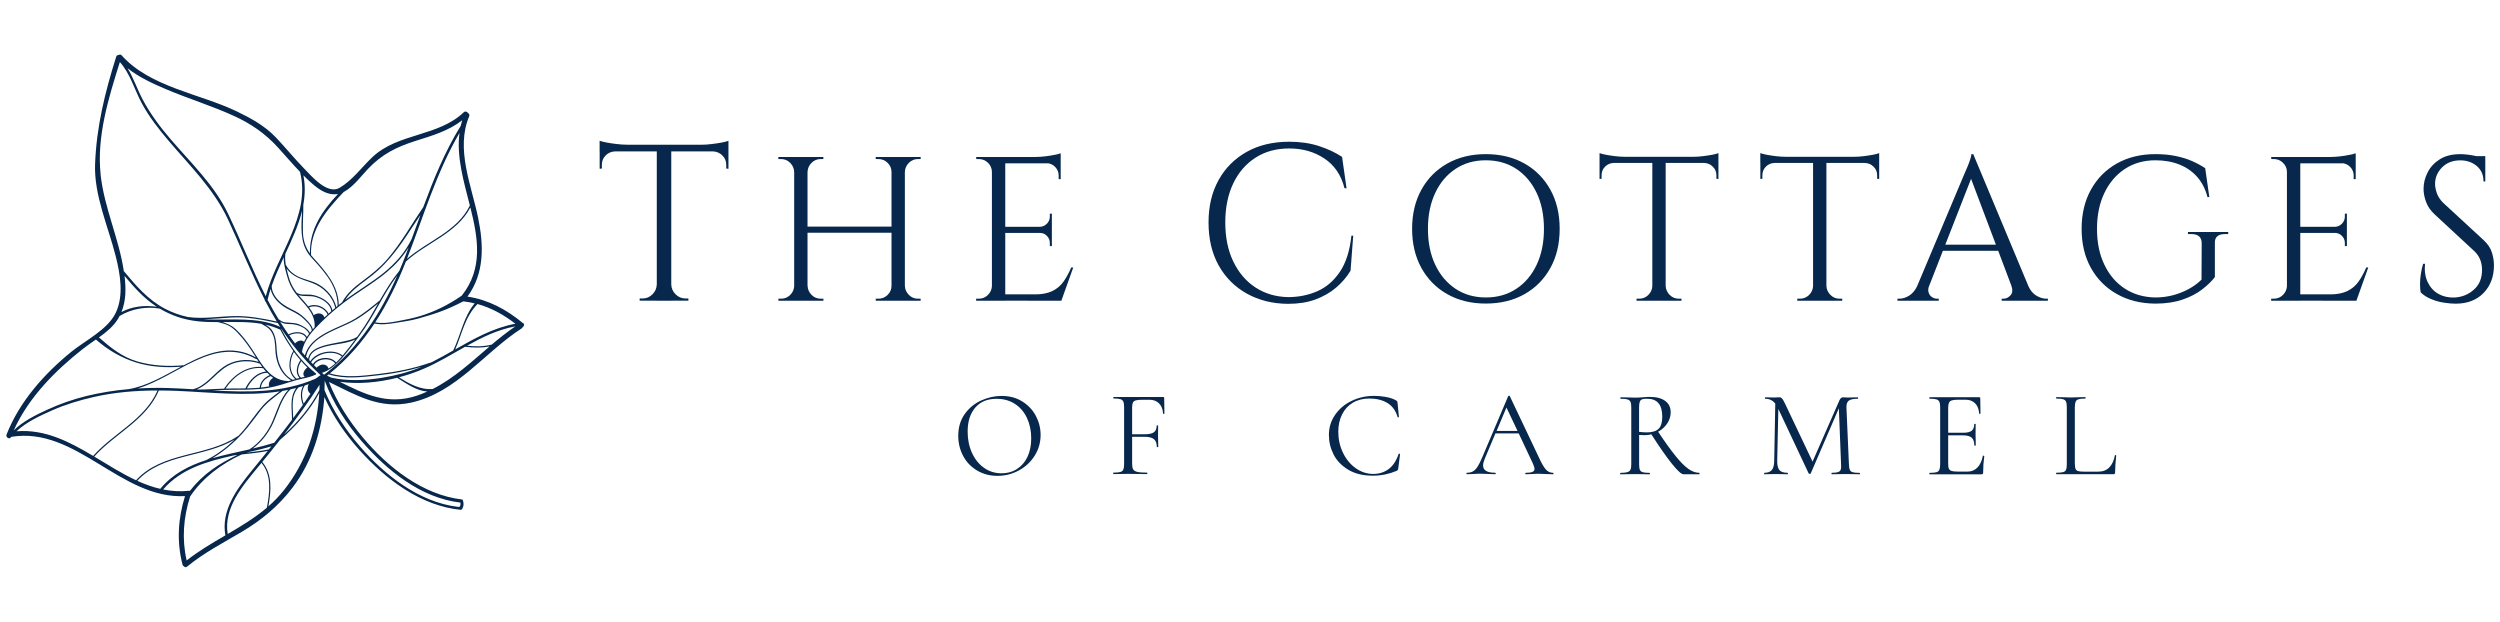 <?xml version="1.0" encoding="UTF-8"?> <svg xmlns="http://www.w3.org/2000/svg" id="Layer_1" version="1.1" viewBox="0 0 442 110"><defs><style> .st0 { fill: #07284c; } </style></defs><g><path class="st0" d="M172.72,83.17c-1.05-.63-1.87-1.49-2.44-2.57s-.86-2.26-.86-3.54c0-1.5.38-2.78,1.13-3.84.76-1.07,1.73-1.87,2.91-2.41,1.18-.54,2.39-.81,3.63-.81,1.38,0,2.59.32,3.64.97,1.04.65,1.85,1.5,2.41,2.56.56,1.06.84,2.19.84,3.38,0,1.32-.35,2.53-1.04,3.64s-1.63,1.98-2.8,2.62c-1.17.64-2.44.96-3.8.96-1.35,0-2.55-.32-3.6-.95ZM179.76,82.94c.79-.48,1.42-1.18,1.87-2.11s.69-2.03.69-3.31c0-1.37-.26-2.57-.76-3.64-.51-1.06-1.22-1.89-2.14-2.48-.93-.6-2-.89-3.24-.89-1.6,0-2.85.51-3.75,1.55s-1.35,2.45-1.35,4.25c0,1.37.25,2.61.76,3.74.51,1.13,1.22,2.01,2.13,2.66.92.65,1.95.97,3.12.97.98,0,1.88-.24,2.67-.72Z"></path><path class="st0" d="M205.87,73.11s-.03.07-.11.07c-.07,0-.12,0-.13-.05-.04-.77-.27-1.37-.7-1.8-.42-.43-.98-.65-1.68-.65h-1.33c-.5,0-.87.04-1.11.11-.25.07-.42.2-.51.39s-.14.46-.14.83v4.77h2.2c.77,0,1.32-.12,1.65-.36s.49-.63.49-1.17c0-.03.04-.04.13-.04s.13.01.13.04l-.02,1.76c0,.42,0,.74.02.96l.02,1.04s-.04.04-.13.04-.13-.01-.13-.04c0-.64-.17-1.09-.51-1.37-.34-.28-.91-.42-1.71-.42h-2.14v4.75c0,.46.06.8.18,1.01.12.21.37.36.73.45s.94.13,1.72.13c.04,0,.07.04.07.13,0,.09-.02.13-.07.13-.6,0-1.06,0-1.39-.02l-1.96-.02-1.48.02c-.26.01-.63.02-1.11.02-.03,0-.04-.04-.04-.13,0-.08.01-.13.04-.13.55,0,.96-.04,1.22-.11.26-.07.44-.22.53-.43s.14-.54.14-.97v-10.09c0-.44-.05-.76-.14-.96-.09-.2-.27-.35-.52-.43s-.66-.12-1.21-.12c-.03,0-.04-.05-.04-.13s.01-.13.04-.13h8.76c.13,0,.2.06.2.19l.04,2.68Z"></path><path class="st0" d="M245.06,70.19c.71.13,1.28.32,1.7.57.13.06.21.12.25.18.04.07.06.17.08.34l.24,2.44s-.04.07-.11.07c-.07,0-.12,0-.13-.06-.32-1.11-.91-1.94-1.78-2.47-.87-.53-1.94-.8-3.21-.8-1.1,0-2.07.24-2.9.73-.83.49-1.47,1.17-1.91,2.06-.45.89-.68,1.91-.68,3.07,0,1.35.28,2.6.84,3.75.56,1.15,1.31,2.05,2.26,2.72.95.67,1.98,1,3.08,1,1.04,0,1.95-.29,2.72-.86s1.36-1.46,1.76-2.65c0-.05.03-.07.09-.07.04,0,.08,0,.12.02.03.02.05.04.05.07l-.31,2.47c-.03.17-.06.28-.1.34-.04.05-.12.1-.25.16-1.31.55-2.69.83-4.14.83-1.75,0-3.2-.35-4.37-1.06-1.17-.71-2.03-1.6-2.58-2.69-.55-1.08-.83-2.23-.83-3.44,0-1.33.37-2.53,1.11-3.59.74-1.06,1.72-1.88,2.94-2.46,1.22-.58,2.53-.87,3.92-.87.7,0,1.4.06,2.12.19Z"></path><path class="st0" d="M274.68,83.72c0,.09-.03.13-.08.13-.28,0-.71-.01-1.29-.04-.58-.03-1-.05-1.26-.05-.32,0-.73.01-1.22.05-.47.03-.82.04-1.07.04-.06,0-.09-.04-.09-.13,0-.08.03-.13.09-.13.54,0,.93-.05,1.17-.16.25-.1.37-.27.37-.52,0-.2-.09-.52-.28-.94l-2.51-5.34h-4.12l-1.87,4.44c-.2.49-.31.9-.31,1.22,0,.86.71,1.29,2.13,1.29.07,0,.11.04.11.13,0,.09-.04.13-.11.13-.26,0-.64-.01-1.13-.04-.55-.03-1.03-.05-1.44-.05-.38,0-.81.01-1.31.05-.44.03-.8.04-1.09.04-.07,0-.11-.04-.11-.13,0-.08.04-.13.11-.13.41,0,.75-.07,1.03-.23.28-.15.55-.42.81-.81.25-.38.53-.94.84-1.66l4.6-10.85s.08-.07.15-.07.12.02.13.07l5.14,10.83c.49,1.08.92,1.8,1.26,2.17.35.37.76.56,1.24.56.06,0,.09.04.09.13ZM264.6,76.19h3.7l-1.96-4.14-1.74,4.14Z"></path><path class="st0" d="M300.48,83.72c0,.09-.01.13-.04.13h-2.81c-.36,0-1.04-.62-2.04-1.86s-2.2-2.97-3.63-5.2c-.35.1-.74.15-1.18.15-.28,0-.6-.01-.98-.04v5.19c0,.45.04.77.13.98.09.2.26.34.51.42.26.07.66.11,1.21.11.04,0,.06.04.06.13,0,.09-.02.13-.06.13-.45,0-.81,0-1.07-.02l-1.5-.02-1.48.02c-.26.01-.63.02-1.11.02-.03,0-.04-.04-.04-.13,0-.08.01-.13.04-.13.55,0,.96-.04,1.22-.12.26-.07.44-.22.55-.42.1-.2.15-.53.15-.96v-10.09c0-.44-.05-.76-.14-.96-.09-.2-.27-.35-.52-.43-.26-.08-.66-.12-1.21-.12-.04,0-.07-.05-.07-.13s.02-.13.07-.13l1.07.02c.61.03,1.1.04,1.48.04.26,0,.51,0,.74-.02.23-.01.44-.03.61-.04.46-.05.89-.07,1.26-.07,1.17,0,2.08.24,2.72.72s.96,1.15.96,2c0,.7-.2,1.36-.61,1.97-.41.62-.95,1.11-1.61,1.47,1.23,1.85,2.27,3.29,3.11,4.32.84,1.04,1.59,1.79,2.24,2.25.65.46,1.29.69,1.92.69.03,0,.04.04.04.13ZM291.09,76.45c1,0,1.72-.21,2.15-.64.44-.43.65-1.15.65-2.15,0-2.1-.89-3.16-2.66-3.16-.39,0-.69.03-.88.09-.2.07-.34.2-.43.42-.08.21-.13.55-.13,1.03v4.31c.37.06.8.09,1.29.09Z"></path><path class="st0" d="M328.87,83.72c0,.09-.02.13-.07.13-.45,0-.81,0-1.07-.02l-1.5-.02-1.4.02c-.23.01-.56.02-.98.02-.03,0-.04-.04-.04-.13,0-.08.01-.13.04-.13.49,0,.86-.04,1.1-.12.24-.07.4-.22.48-.42.08-.2.11-.53.07-.96l-.39-9.91-4.97,11.52c-.03.06-.08.08-.17.08-.07,0-.14-.03-.2-.08l-5.36-11.4-.2,9.17c-.01.77.12,1.31.39,1.64.27.32.76.48,1.46.48.03,0,.04.04.04.13,0,.09-.01.13-.04.13-.41,0-.72,0-.94-.02l-1.18-.02-1.13.02c-.2.01-.49.02-.87.02-.03,0-.04-.04-.04-.13,0-.08.01-.13.04-.13.61,0,1.05-.17,1.32-.49.27-.33.41-.87.42-1.62l.19-10.11c-.43-.58-1.03-.87-1.79-.87-.03,0-.04-.05-.04-.13s.01-.13.04-.13l.81.02c.14.01.35.02.61.02s.48,0,.67-.02c.18-.01.32-.02.42-.02.19,0,.34.07.47.2s.3.45.54.93l4.86,10.24,4.75-10.83c.16-.36.38-.54.65-.54.07,0,.18,0,.31.02s.32.02.55.02l1.02-.02c.16-.01.4-.02.72-.02.04,0,.06.04.06.13s-.02.13-.06.13c-.73,0-1.25.1-1.56.31-.31.21-.46.61-.45,1.19l.44,10.09c.01.45.07.77.16.98.09.2.26.34.51.42.25.07.65.11,1.2.11.05,0,.07.04.07.12Z"></path><path class="st0" d="M350.65,80.57s.08,0,.12.02c.03.02.05.04.05.07-.13.92-.2,1.87-.2,2.88,0,.11-.02.2-.07.25-.05.05-.14.07-.27.07h-9.13s-.04-.04-.04-.13c0-.08.01-.13.04-.13.55,0,.95-.04,1.21-.11.25-.07.43-.22.52-.43s.14-.54.14-.97v-10.09c0-.44-.05-.76-.14-.96-.09-.2-.27-.35-.52-.43s-.66-.12-1.21-.12c-.03,0-.04-.05-.04-.13s.01-.13.04-.13h8.76c.13,0,.2.06.2.19l.04,2.68s-.03.07-.11.07c-.07,0-.12,0-.13-.05-.04-.77-.27-1.37-.7-1.8-.42-.43-.98-.65-1.68-.65h-1.33c-.51,0-.89.04-1.12.12-.24.08-.41.22-.5.42-.09.19-.14.49-.14.88v4.42h2.66c.7,0,1.19-.12,1.49-.35s.45-.63.45-1.18c0-.03.04-.04.13-.04s.13.01.13.04l-.02,1.76c0,.42,0,.74.02.96l.02,1.05s-.04.04-.13.04-.13-.01-.13-.04c0-.64-.16-1.09-.47-1.37-.31-.27-.83-.41-1.56-.41h-2.59v5.01c0,.41.04.71.13.9.09.18.25.32.48.39.23.07.6.11,1.09.11h1.74c.7,0,1.28-.25,1.75-.74.46-.49.78-1.18.94-2.05,0-.03.03-.04.08-.04Z"></path><path class="st0" d="M366.84,82c0,.42.04.73.13.92.08.19.25.32.48.38.23.06.61.09,1.13.09h2.37c.83,0,1.49-.25,1.98-.76.49-.51.82-1.21.98-2.11,0-.05.04-.06.12-.06.08,0,.12.03.12.07-.13,1.21-.2,2.2-.2,2.99,0,.11-.02.2-.07.25-.04.05-.13.07-.26.07h-10.06s-.04-.04-.04-.13c0-.08.01-.13.04-.13.55,0,.95-.04,1.21-.11.25-.07.42-.22.51-.43.09-.21.13-.54.13-.97v-10.09c0-.44-.04-.76-.13-.96-.09-.2-.26-.35-.51-.43-.25-.08-.66-.12-1.21-.12-.03,0-.04-.05-.04-.13s.01-.13.04-.13l1.07.02c.61.03,1.1.04,1.48.04.41,0,.92-.01,1.52-.04l1.05-.02s.06.04.06.13-.02.13-.06.13c-.54,0-.94.04-1.19.12-.26.08-.43.22-.52.44-.09.21-.14.53-.14.97v9.98h0Z"></path></g><path class="st0" d="M92.46,57.13c-2.89-2.39-6.09-4.14-9.81-4.69,3.03-4.14,2.89-9.07,1.87-14-1.18-5.7-3.99-12.13-1.57-17.87.11-.26-.02-.5-.22-.6-.14-.23-.49-.36-.74-.12-4.5,4.31-11.59,3.65-16.12,7.9-1.92,1.8-3.53,4.1-5.82,5.45-2.15,1.27-4.94-2.02-6.24-3.36-1.74-1.79-3.31-3.72-5.02-5.53-1.96-2.06-4.43-3.42-6.98-4.64-6.5-3.12-15.3-4.27-20.3-9.88-.15-.17-.34-.17-.49-.08-.2,0-.4.09-.48.33-1.98,6.29-3.48,12.35-3.73,18.97-.21,5.52,2.33,11.04,3.65,16.3.8,3.18,1.46,6.93,0,10-1.43,2.98-5.35,4.86-7.84,6.88-4.8,3.89-9.18,8.83-11.46,14.63-.21.54.59.96.81.42,0,0,0,0,0,0,11.52-1.92,19.36,11.06,30.74,10.47-1.24,3.97-1.49,8.06-.44,12.12.04.15.13.25.25.29.13.16.33.24.54.07,2.99-2.45,6.4-4.22,9.72-6.18,3.5-2.07,6.48-4.56,8.94-7.8,3.57-4.7,5.21-10.26,5.63-16.02,1.54,3.47,3.79,6.69,6.22,9.4,4.6,5.13,10.85,9.88,17.93,10.55.14.01.4-.39.45-.86.04-.44-.12-.96-.23-.97-6.98-.78-13.22-5.75-17.58-10.98-2.39-2.86-4.58-6.21-5.99-9.8,4.8,2.31,8.93,4.88,14.55,3.65,8-1.77,12.96-8.89,19.53-13.12.1-.06.15-.14.18-.23.24-.13.37-.48.09-.71M83.94,53.62c-2.01,2.4-2.46,5.55-3.8,8.32,0,0,0,.01,0,.02-1.2.68-2.4,1.36-3.62,1.98-.13.07-.27.13-.41.19-.02-.01-.05-.02-.08,0-2.94,1.03-5.98,1.63-9.07,1.99-2.83.33-5.87.73-8.64-.1,3.15-2.56,5.72-5.54,7.88-8.82,1.22.26,2.51.09,3.72-.11,1.4-.24,2.7-.39,4.07-.78,2.76-.78,4.82-1.42,7.84-2.99.04,0,.09-.02.13-.05.03.01.07.02.11.03.64.08,1.26.19,1.87.34M81.61,52.29c-2.28,1.57-4.74,2.82-7.4,3.61-1.26.38-2.55.62-3.84.87-1.3.25-2.71.48-4.03.22,2.17-3.33,3.92-6.96,5.42-10.75,3.65-3.35,9.02-4.98,11.4-9.57,1.37,5.47,2.29,10.84-1.55,15.63M57.88,65.24s0,0,.01,0c0,0,0,0,0,0,0,0,0,0,0,0,0,0,0,0,0,0M57.11,64.44c-.17,0-.35.05-.52.13-.16.07-.3.16-.44.27-.06.05-.13.11-.18.17-.14-.14-.28-.27-.41-.41-.02-.02-.03-.03-.05-.05,0-.02.02-.03.03-.05.12-.2.28-.36.47-.5.12-.09.26-.16.4-.23.16-.07.34-.13.52-.17.86-.2,1.85,0,2.34.65-.37.34-.76.65-1.18.91-.18-.51-.56-.71-.97-.7M56.87,63.36c-.18.04-.35.09-.52.16-.14.06-.27.13-.39.21-.18.12-.35.26-.48.43-.05.06-.1.13-.15.21-.11-.11-.22-.22-.32-.33.11-.17.24-.33.39-.48.15-.15.32-.29.5-.41.11-.08.23-.15.36-.22.16-.09.33-.17.51-.24,1.21-.47,2.67-.44,3.6.28.03.02.06.03.09.02-.32.37-.66.74-1.02,1.09-.56-.7-1.62-.93-2.55-.72M56.72,62.46c-.18.06-.35.14-.51.23-.12.06-.23.13-.35.2-.18.11-.35.24-.5.38-.2.18-.37.38-.51.59-.06-.07-.13-.13-.19-.2.03-.55.27-.98.62-1.32.15-.15.33-.28.52-.4.09-.06.2-.11.3-.16.17-.08.34-.16.51-.22.63-.24,1.32-.39,1.88-.51,1.37-.29,3.02-.37,4.31-1.03-.69.93-1.4,1.86-2.14,2.74-.03.04-.07.08-.11.12,0-.02,0-.05-.03-.07-1-.77-2.53-.82-3.8-.34M60.78,60.36c-1,.21-2.01.36-3.01.61-.38.09-.79.21-1.18.36-.18.06-.35.14-.52.22-.1.05-.19.1-.28.15-.19.11-.36.23-.52.36-.41.35-.71.8-.8,1.38-.12-.13-.24-.26-.36-.4.18-.85.59-1.56,1.14-2.17.17-.19.36-.37.55-.54.06-.05.12-.11.19-.16.17-.14.35-.27.54-.4,1.03-.73,2.24-1.27,3.32-1.76,1.13-.5,2.26-.98,3.32-1.63,1.3-.79,2.49-1.75,3.66-2.71-1,1.76-1.99,3.52-3.17,5.16-.18.25-.36.5-.54.75,0,0-.02,0-.03,0-.68.44-1.52.61-2.3.77M62.86,56.3c-1.18.72-2.47,1.21-3.72,1.79-.87.4-1.79.86-2.62,1.42-.46.31-.89.65-1.27,1.04-.62.64-1.11,1.38-1.34,2.29-.17-.2-.35-.4-.52-.61.3-2.08,1.94-3.81,3.38-5.24,1.69-1.68,3.52-3.18,5.48-4.54,2.06-1.43,4.22-2.74,6.15-4.36,1.51-1.26,2.82-2.7,3.84-4.35-.17.45-.34.9-.51,1.35-.36.94-.74,1.87-1.13,2.79-1.34,1.64-2.42,3.44-3.47,5.26,0,0-.01,0-.02,0-1.36,1.12-2.73,2.23-4.24,3.15M52.17,60.71c-.36-.46-.71-.94-1.04-1.42.93-.48,2.47-.61,2.99.48,0,0,0,0,0,0-.13.21-.26.43-.37.66-.46-.44-1.17-.16-1.58.28M53.22,61.9s0,.07-.02.1c0,0,0,0,0,0,0-.03.02-.06.02-.09M52.96,61.7h0s0,0,0,0c0,0,0,0,0,0M53.87,66.62c-.2.04-.39.09-.59.13-.03,0-.06.01-.09.02-.83-.82-.5-2.03.06-2.9,0-.01,0-.03,0-.04.35.4.71.79,1.1,1.16-.01,0-.03,0-.04.01-.46.32-.99,1.17-.44,1.62M53.05,63.76c-.59.93-.89,2.18-.11,3.06-.17.04-.35.08-.52.13,0-.01,0-.02-.02-.03-1.37-1.13-1.23-3.25-.44-4.7.37.51.77,1.01,1.19,1.49-.04,0-.08,0-.11.05M52.19,67.03c-.14.04-.29.08-.43.13,0,0,0,0,0,0-1.15-.6-1.87-1.61-2.34-2.8-.42-1.05-.48-2.13-.55-3.24-.06-.9-.21-1.76-.66-2.55-.3-.53-.78-.87-1.29-1.17.85.19,1.69.46,2.51.84.04.02.07.02.11.02.68,1.31,1.45,2.58,2.31,3.78-.89,1.5-1.04,3.77.36,5M47.61,68.3c-.48.09-.97.17-1.47.22.06-.98.87-1.69,1.72-2.03,0,0,0,0,0,0,.14.11.29.21.44.31-.52.3-.93.92-.7,1.51M45.92,68.54c-.09,0-.19.02-.28.03-.66.05-1.32.08-1.98.09.71-1.39,1.93-2.71,3.58-2.75.13.13.26.25.4.37.02.01.03.02.05.03-.92.41-1.7,1.17-1.77,2.22,0,0,0,0,0,0M38.52,66c.97-.9,2-1.61,3.3-1.92,1.33-.32,2.79-.27,4.07.2.02,0,.04,0,.06,0,.13.2.27.4.41.6-2.83-.25-5.22,1.53-6.73,3.81,0,0,0,.01,0,.02-1.48.04-2.95.16-4.43.16,0,0,0,0-.02,0-.13,0-.27-.02-.41-.02,1.45-.57,2.62-1.81,3.75-2.86M34.15,68.82c-1.5-.09-3-.18-4.48-.22-1.78-.05-3.56-.02-5.34.08,6.97-2.05,13.57-9.42,20.96-5.19.05.03.09,0,.12-.02.11.17.22.35.33.52-2.07-.67-4.44-.37-6.23.88-1.78,1.25-3.18,3.41-5.37,3.94M46.54,65.12c.15.2.31.39.48.58-1.66.14-2.91,1.51-3.62,2.94,0,0,0,.02,0,.03-1.01.02-2.03.02-3.04.02-.16,0-.32,0-.48,0,1.5-2.21,3.87-3.94,6.65-3.59M46.75,64.99s-.02-.06-.06-.07c-.81-1.03-1.48-2.24-2.19-3.28-.84-1.23-1.76-2.47-2.85-3.47-.7-.64-1.48-.96-2.33-1.22,2.32-.02,4.64-.1,6.89.3.31.18.61.35.92.54.58.36.95.92,1.19,1.55.37.99.31,2.11.41,3.14.18,1.87,1.08,3.79,2.74,4.76-.17.05-.33.11-.5.16-.02-.02-.04-.03-.07-.03-1.84-.06-3.1-1.08-4.14-2.38M36.6,56.46c-.2,0-.39-.02-.58-.03,1.62-.02,3.25-.2,4.84-.29,2.79-.17,5.54.39,8.25.97.14.22.28.45.43.68-4.06-1.83-8.62-1.16-12.94-1.32M54.55,44.9c.48.66,1.07,1.23,1.61,1.84.63.71,1.23,1.45,1.78,2.23,1.06,1.52,1.76,3.24,1.75,5.1,0,0,0,0,0,.02-.08.06-.16.12-.23.19-.41-1.68-1.66-3.15-3.14-4-.92-.52-1.97-.74-2.95-1.11-1.19-.44-2.2-1.15-2.8-2.3,0-.02-.03-.02-.04-.03-.12-.67-.15-1.28-.08-1.96,1.16-2.51,2.32-5.02,2.95-7.6-.1,2.63-.44,5.41,1.16,7.63M54.55,54.15s-.03.02-.04.03c-.45-.59-.97-1.15-1.46-1.69-.1-.11-.19-.22-.28-.33.93.34,2.02.06,2.97.33,1.18.33,2.69,1.19,2.83,2.54-.16.14-.33.28-.49.42-.6-1.24-2.28-1.89-3.54-1.3M57.91,55.61c-.18.17-.37.34-.55.51-.26-.82-1.23-.9-1.89-.39-.21-.49-.51-.94-.83-1.38,0,0,.02,0,.03,0,1.14-.54,2.75.11,3.24,1.26M56.49,52.53c-.52-.24-1.08-.39-1.66-.44-.82-.06-1.65.14-2.38-.34,0,0,0,0,0,0-.55-.72-.98-1.49-1.28-2.39-.21-.63-.36-1.27-.51-1.91,1.05,1.53,2.82,1.96,4.53,2.58,1.94.7,3.62,2.36,4.08,4.41-.17.14-.34.28-.5.42-.2-1.14-1.27-1.89-2.27-2.34M50.71,48.65c.32,1.23.8,2.31,1.59,3.31,1.4,1.77,3.53,3.38,3.32,5.89,0,0,0,.02,0,.02-.1.11-.21.23-.31.35-.13-.6-.59-1.1-.99-1.54-.62-.67-1.28-1.23-2.09-1.65-1.04-.54-2.03-.98-2.88-1.81-.73-.72-1.32-1.64-1.31-2.69.59-1.69,1.35-3.37,2.13-5.05-.01.34,0,.68.05,1.04.1.72.3,1.43.49,2.13M50.75,54.55c1,.55,2.02.93,2.86,1.74.57.55,1.43,1.28,1.51,2.12,0,0,0,.01,0,.02-.11.13-.23.26-.33.4-.37-.75-1.22-1.2-1.96-1.5-.45-.19-.95-.23-1.43-.26-.34-.02-.68-.04-1.02-.08-.44-.06-.8-.32-1.14-.57-.68-1.11-1.32-2.25-1.93-3.41.14-.64.33-1.28.54-1.92.26,1.51,1.64,2.77,2.9,3.47M49.53,56.88c.19.12.4.22.62.29.44.14.98.11,1.44.14,1.07.07,2.62.63,3.05,1.72-.13.17-.26.35-.38.54-.62-1.11-2.26-.98-3.26-.45-.51-.73-1-1.48-1.47-2.23M60.99,53.08c.96-1.5,2.38-2.56,3.81-3.62,1.51-1.11,2.86-2.33,4.08-3.76,2.25-2.63,3.56-4.92,5.45-7.7-.52,1.42-1.03,2.83-1.55,4.25-1.16,2.4-2.91,4.35-4.98,6.02-2.06,1.65-4.34,3.01-6.48,4.54-.12.08-.23.17-.34.26M83.07,36.33c-2.22,4.59-7.45,6.26-11.12,9.44,2.93-7.51,5.21-15.29,9.29-22.27-.56,4.18.74,8.53,1.83,12.83M60.85,33.9c1.64-.89,3.12-2.9,4.21-4.04,2.46-2.58,4.99-3.86,8.39-4.94,2.93-.93,5.86-1.77,8.27-3.66-.1.33-.19.66-.27,1-2.8,4.52-4.78,9.42-6.62,14.37-2.08,3.03-3.86,6.28-6.26,9.08-1.3,1.52-2.81,2.75-4.41,3.93-1.42,1.05-2.78,2.17-3.65,3.75,0,.01,0,.02,0,.03-.21.16-.41.33-.62.5-.04-3.38-2.34-5.97-4.5-8.35-.14-.16-.27-.31-.4-.47,0,0,0,0,0-.02-.2-4.52,2.87-8.11,5.83-11.19M53.64,36.11c.3-1.67.34-3.37,0-5.11.56.57,1.15,1.12,1.76,1.64,1.24,1.05,2.68,1.95,4.35,1.66-2.76,2.96-5.02,6.2-4.96,10.5-.77-1.08-1.17-2.25-1.23-3.67-.06-1.67.09-3.34.07-5.01M29.52,15.84c3.91,1.65,7.98,2.89,11.85,4.66,3.04,1.39,5.54,3.12,7.78,5.58,1.3,1.43,2.55,2.91,3.89,4.3,1.98,7.79-4.18,14.74-6.05,22-2.43-4.77-4.36-9.77-6.67-14.6-2.4-5.03-6.56-8.97-10.14-13.15-1.89-2.19-3.62-4.52-4.98-7.08-.96-1.82-1.59-3.77-2.65-5.49,2.06,1.64,4.56,2.76,6.96,3.78M17.8,30.91c-.74-6.73,1.39-13.59,3.39-19.94,1.83,2.06,2.55,4.78,3.82,7.18,1.31,2.47,3.06,4.69,4.87,6.82,3.75,4.41,7.91,8.46,10.4,13.77,2.22,4.75,4.16,9.64,6.55,14.32,0,0,0,.01,0,.02-.03.13.05.22.14.25.06.12.12.24.18.36.56,1.07,1.16,2.12,1.79,3.15-2.47-.53-4.95-1-7.49-.96-2.75.05-5.52.56-8.27.16-1.41-.31-2.76-.79-4.08-1.49-2.89-1.53-5.09-4.05-7.14-6.54-.02-.02-.05-.04-.07-.06-.85-5.79-3.46-11.19-4.1-17.04M22.01,48.77c1.64,1.96,3.36,3.9,5.49,5.32.08.05.16.1.24.15-2.17-.31-4.36-.09-6.27.93.83-2.02.81-4.19.55-6.4M20.88,56.35c.1-.16.19-.33.27-.49,2.1-1.26,4.68-1.72,7.09-1.3,2.07,1.23,4.29,1.98,6.71,2.24,1.18.13,2.38.16,3.59.15.62.16,1.24.31,1.83.59.62.31,1.14.77,1.61,1.26,1.22,1.26,2.22,2.73,3.15,4.2.04.07.08.13.13.2-4.48-2.49-8.64-.8-12.77,1.38,0,0-.01,0-.02,0-2.75.24-5.52.1-8.18-.67-2.68-.78-4.71-2.42-6.8-4.25,1.31-.94,2.57-1.95,3.39-3.31M14.75,61.62c.69-.55,1.45-1.06,2.21-1.59,2.08,1.82,4.46,3.24,7.11,4.06,2.56.79,5.27.95,7.93.75-3.04,1.62-6.07,3.43-9.21,3.95-2.54.22-5.06.63-7.54,1.23-2.39.59-4.72,1.41-6.95,2.44-1.98.91-4.3,2.06-5.87,3.63,2.64-5.84,7.33-10.56,12.32-14.48M2.92,76.25c1.71-1.63,4.19-2.76,6.28-3.69,2.35-1.04,4.83-1.79,7.33-2.36,3.71-.85,7.52-1.16,11.32-1.16-2.27,5.2-7.76,7.49-11.38,11.57-4.23-2.53-8.54-4.76-13.54-4.36M16.66,80.73c3.66-4.1,9.18-6.41,11.43-11.69,1.08,0,2.16.02,3.24.07,6,.26,12.2,1,18.13.09-1.07.8-2.16,1.57-3.05,2.59-1.17,1.33-2.13,2.83-3.27,4.18-.33.39-.68.77-1.04,1.14-.03,0-.06,0-.09.02-5.48,3.69-13.3,2.66-17.95,7.78-2.52-1.17-4.95-2.72-7.39-4.18M54.89,69.62s0,0,.01,0c-.4.59-.8,1.17-1.21,1.75-.38-1.07-.43-2.21.18-3.21.23-.08.47-.17.7-.25-.26.59-.25,1.27.31,1.71M54.85,67.88s.02-.04.03-.06c0,0,0-.01,0-.02.02,0,.03,0,.05-.02,0,0-.01,0-.02,0-.02.03-.04.06-.06.09M53.54,71.6c-.56.78-1.12,1.56-1.7,2.33-.04-1.92-.48-3.88.93-5.44.27-.07.54-.15.81-.24-.55,1.05-.46,2.25-.03,3.35M51.61,74.24c-1.02,1.37-2.08,2.72-3.14,4.06-.03,0-.06,0-.1.01-1.18.38-2.42.7-3.68.99,1.55-1.14,2.78-2.74,3.58-4.47.96-2.06,1.43-4.34,3.09-6,.34-.07.68-.14,1.02-.23-1.24,1.65-.74,3.65-.76,5.63M47.98,78.91c-.14.18-.29.36-.44.54-1.32.28-2.66.43-3.99.57h0c1.51-.33,3.01-.68,4.43-1.11M48.28,74.24c-.85,2.07-2.29,3.99-4.18,5.21-2.18.5-4.42.95-6.56,1.57,1.99-1.17,3.8-2.73,5.32-4.39,1.19-1.3,2.2-2.77,3.29-4.16,1.07-1.36,2.43-2.3,3.79-3.35.34-.06.67-.11,1.01-.18-1.36,1.5-1.91,3.46-2.67,5.31M28.35,86.43c-1.4-.32-2.76-.82-4.08-1.42,4.45-4.84,11.83-4.09,17.22-7.29-1.49,1.43-3.2,2.71-5.02,3.62-3.09,1-5.93,2.45-8.1,5.04-.01.01-.01.03-.02.04M28.85,86.53c3.18-3.69,7.82-4.97,12.5-6.02.21-.03.42-.05.63-.08-3.22,1.52-6.06,3.34-8.4,6.35-.05-.01-.11-.02-.17-.01-1.59.17-3.1.06-4.56-.23M33,99.08c-.87-3.79-.57-7.58.61-11.29,2.19-3.3,5.55-5.79,9.12-7.44,1.54-.17,3.08-.31,4.61-.62-.96,1.19-1.92,2.38-2.89,3.56-2.61,3.19-5.4,7.03-4.6,11.36-2.35,1.37-4.7,2.75-6.84,4.43M40.26,94.41c-.76-4.57,2.63-8.53,5.35-11.82.21-.25.41-.5.62-.75,1.85,2.24,1.45,5.24.95,7.92-2.12,1.8-4.51,3.24-6.92,4.65M50.13,86.74c-.82,1.03-1.72,1.94-2.68,2.79.48-2.7.78-5.63-1.08-7.86,1.06-1.29,2.11-2.6,3.14-3.91,2.76-2.33,5.2-5.11,6.94-8.28-.37,6.32-2.27,12.17-6.32,17.27M56.5,68.17c0,.26-.02.52-.03.78-1.56,2.97-3.74,5.62-6.24,7.87,2.19-2.83,4.3-5.72,6.24-8.74.01-.02.02-.03.03-.05,0,.05,0,.1,0,.14M54.98,67.77s.04-.01.06-.02h0s0,.02-.02.03c-.01,0-.03,0-.04,0M55.31,67.64s.02,0,.03-.01c0,0-.02.02-.02.02t0,0s0,0,0-.01M56.52,66.42c-.15.13-.31.24-.47.35-.09.06-.19.13-.28.19-5.76,2.51-12,2.42-18.21,2.06,1.01-.05,2.02-.1,3.02-.1,1.83,0,3.65,0,5.47-.16,1.76-.15,3.4-.63,5.07-1.17.8-.26,1.59-.49,2.41-.66.8-.17,1.58-.35,2.32-.72.02-.01.03-.03.04-.04.02-.04,0-.09-.03-.12,0,0,0,0,0,0,0-.01,0-.02-.02-.03-2.64-2.1-4.58-4.92-6.13-7.89,0-.01.01-.02.02-.03,1.73,2.64,3.72,5.1,5.99,7.32.24.23.48.46.72.68.08.07.16.15.24.23-.05.04-.1.07-.15.11M54.48,65.11s0,0,.01.01c0,0,0,0-.01,0h0M54.68,65.3s.04.03.06.05c-.02-.01-.04-.03-.06-.04,0,0,0,0,0,0M55.08,65.64s.05.04.07.06h0s-.04-.04-.06-.06M57.26,66.22c-.1-.09-.19-.18-.29-.26-.01-.01-.03-.02-.04-.04,0,0,.02,0,.02,0,.17-.06.34-.12.51-.2,1.13-.51,2.08-1.4,2.92-2.31,1.16-1.27,2.15-2.7,3.19-4.07,2.53-3.35,4.14-7.29,6.67-10.63-2.93,6.67-6.82,12.77-12.68,17.34-.07.05-.14.11-.21.17-.03,0-.06,0-.09,0M63.94,78c4.48,5.19,10.45,10.04,17.47,10.86-.01.02.01.17,0,.34,0,.15-.05.31-.17.4-.08.05-.17,0-.37,0-6.8-.84-12.86-5.62-17.21-10.65-2.51-2.9-4.82-6.31-6.29-9.99.02-.55.04-1.1.04-1.65,1.46,3.95,3.87,7.63,6.52,10.69M57.83,66.41c.09-.07.19-.15.28-.22,2.79.89,5.82.49,8.67.18,2.63-.29,5.24-.77,7.78-1.52-2.26.94-4.61,1.56-7.07,1.95-2.94.47-6.03.61-8.95-.04-.24-.11-.48-.23-.72-.34M73.75,69.94c-5.24,1.76-9.29-.26-13.68-2.44,3.29.46,6.83.13,10.14-.71,1.68,1.04,3.38,2.3,5.34,2.43-.59.27-1.18.51-1.81.72M76.51,68.77c-2.19.2-4.18-.94-5.99-2.06,1.61-.43,3.16-.96,4.6-1.6,2.44-1.07,4.76-2.48,7.11-3.8,1.46.18,2.9.22,4.34-.07-3.21,2.74-6.3,5.63-10.06,7.53M86.95,60.92c-1.45.36-2.9.37-4.38.2,2.71-1.51,5.48-2.86,8.55-3.42-1.46.99-2.83,2.08-4.17,3.22M80.48,61.77c1.22-2.68,1.61-5.59,3.94-8.02,2.45.68,4.65,1.9,6.7,3.49-3.85.7-7.26,2.62-10.65,4.54"></path><g><path class="st0" d="M106.01,24.88c.26.1.66.21,1.2.31.54.1,1.13.2,1.79.27.65.08,1.26.12,1.81.12l-4.8.43v-1.14ZM128.79,25.59v1.18h-22.78v-1.18h22.78ZM108.73,26.65v.12c-.65.03-1.21.26-1.65.71s-.67.99-.67,1.65v.67l-.39.04v-3.19h2.72ZM116.24,50.29v2.87h-3.15v-.39h.51c.68,0,1.26-.24,1.75-.73.49-.49.74-1.07.77-1.75h.12ZM118.68,25.74v27.43h-2.56v-27.43h2.56ZM118.56,50.29h.12c.02.68.28,1.27.77,1.75s1.07.73,1.75.73h.51v.39h-3.15v-2.87h0ZM128.79,24.88v1.14l-4.8-.43c.58,0,1.19-.04,1.83-.12.64-.07,1.24-.17,1.79-.27.55-.1.94-.21,1.18-.31ZM128.79,26.65v3.19l-.39-.04v-.67c0-.65-.23-1.2-.69-1.65s-1-.68-1.63-.71v-.12h2.72Z"></path><path class="st0" d="M140.52,30.41h-.11c-.02-.63-.26-1.17-.71-1.62-.45-.45-.99-.67-1.62-.67h-.47v-.36h2.9v2.65ZM140.52,50.52v2.65h-2.9v-.36h.47c.63,0,1.17-.22,1.62-.67.45-.45.68-.98.71-1.62h.11ZM142.77,27.76v25.41h-2.36v-25.41h2.36ZM157.95,40.06v1.09h-15.54v-1.09h15.54ZM142.67,30.41v-2.65h2.9v.36h-.47c-.63,0-1.17.22-1.62.67-.45.45-.68.98-.71,1.62h-.11ZM142.67,50.52h.11c.02.63.26,1.17.71,1.62.45.45.98.67,1.62.67h.47v.36h-2.9v-2.65ZM157.73,30.41h-.11c0-.63-.23-1.17-.69-1.62-.46-.45-1-.67-1.63-.67h-.47v-.36h2.9v2.65h0ZM157.73,50.52v2.65h-2.9v-.36h.47c.63,0,1.17-.22,1.63-.67.46-.45.69-.98.69-1.62h.11ZM159.98,27.76v25.41h-2.36v-25.41h2.36ZM159.87,30.41v-2.65h2.9v.36h-.47c-.63,0-1.17.22-1.61.67-.45.45-.69.98-.71,1.62h-.11ZM159.87,50.52h.11c.02.63.26,1.17.71,1.62.45.45.98.67,1.61.67h.47v.36h-2.9v-2.65Z"></path><path class="st0" d="M175.48,30.41h-.11c0-.63-.23-1.17-.69-1.62-.46-.45-1-.67-1.63-.67h-.44l-.03-.36h2.9v2.65h0ZM175.48,50.52v2.65h-2.9v-.36h.47c.63,0,1.17-.22,1.62-.67.45-.45.68-.98.71-1.62h.11ZM177.73,27.76v25.41h-2.36v-25.41h2.36ZM187.53,27.76v1.12h-9.91v-1.12h9.91ZM185.97,40.1v1.08h-8.35v-1.08h8.35ZM187.53,52.04v1.12h-9.91v-1.12h9.91ZM189.75,47.29l-2.1,5.88h-6.03l1.31-1.12c1.28,0,2.33-.2,3.14-.6.81-.4,1.47-.96,1.98-1.69.51-.73.95-1.55,1.34-2.47h.36ZM187.53,27.1v1.05l-4.43-.4c.53,0,1.09-.04,1.69-.11s1.14-.16,1.65-.26c.51-.09.87-.19,1.09-.29ZM185.97,37.77v2.4h-2.1v-.07c.48-.02.89-.21,1.23-.56.34-.35.51-.77.51-1.25v-.51h.36ZM185.97,41.12v2.39h-.36v-.55c0-.48-.17-.9-.51-1.25-.34-.35-.75-.53-1.23-.53v-.07h2.1ZM187.53,28.77v2.9h-.36v-.65c0-.58-.21-1.08-.62-1.51-.41-.42-.92-.65-1.52-.67v-.07h2.5Z"></path><path class="st0" d="M239.25,41.68l-.47,6.18c-.68,1.13-1.54,2.13-2.58,3.01-1.03.88-2.26,1.57-3.66,2.09-1.4.51-3.01.76-4.82.76-2.73-.02-5.16-.63-7.28-1.81s-3.78-2.84-4.98-4.98c-1.19-2.14-1.79-4.67-1.79-7.58s.59-5.36,1.77-7.5c1.18-2.14,2.84-3.8,4.98-5s4.65-1.79,7.54-1.79c1.94,0,3.69.26,5.25.77,1.56.51,2.92,1.15,4.07,1.91l.79,5.55h-.36c-.58-2.31-1.76-4.06-3.54-5.25-1.78-1.19-3.85-1.79-6.21-1.79s-4.31.55-6,1.64c-1.69,1.08-3,2.61-3.93,4.56-.93,1.96-1.4,4.25-1.4,6.87s.46,4.92,1.4,6.88,2.23,3.5,3.9,4.6c1.66,1.1,3.6,1.68,5.8,1.73,1.86,0,3.59-.35,5.17-1.04,1.59-.7,2.92-1.84,3.99-3.43,1.07-1.58,1.76-3.72,2.04-6.39h.31Z"></path><path class="st0" d="M262.69,27.25c2.59,0,4.86.55,6.82,1.65,1.96,1.1,3.49,2.65,4.59,4.63,1.1,1.98,1.65,4.3,1.65,6.93s-.55,4.95-1.65,6.93c-1.1,1.98-2.63,3.53-4.59,4.63s-4.23,1.65-6.82,1.65-4.83-.55-6.79-1.65c-1.96-1.1-3.49-2.65-4.59-4.63-1.1-1.99-1.65-4.3-1.65-6.93s.55-4.95,1.65-6.93c1.1-1.99,2.63-3.53,4.59-4.63,1.96-1.1,4.23-1.65,6.79-1.65ZM262.69,52.59c2.06,0,3.85-.51,5.39-1.53,1.54-1.01,2.74-2.43,3.6-4.25.86-1.82,1.29-3.93,1.29-6.35s-.43-4.54-1.29-6.35c-.86-1.82-2.06-3.23-3.6-4.25-1.54-1.01-3.33-1.52-5.39-1.52s-3.82.51-5.35,1.52c-1.54,1.02-2.74,2.43-3.59,4.25-.86,1.82-1.29,3.93-1.29,6.35s.43,4.54,1.29,6.35c.86,1.82,2.06,3.23,3.59,4.25,1.54,1.02,3.32,1.53,5.35,1.53Z"></path><path class="st0" d="M282.8,27.07c.24.09.61.19,1.11.29.5.09,1.05.18,1.65.25.6.07,1.16.11,1.67.11l-4.43.4v-1.05h0ZM303.82,27.72v1.09h-21.02v-1.09h21.02ZM285.3,28.7v.11c-.6.02-1.11.24-1.52.65-.41.41-.62.92-.62,1.53v.62l-.36.03v-2.94h2.5ZM292.24,50.52v2.65h-2.9v-.36h.47c.63,0,1.17-.22,1.62-.67.45-.45.68-.98.71-1.62h.11ZM294.49,27.87v25.3h-2.36v-25.3h2.36ZM294.38,50.52h.11c.02.63.26,1.17.71,1.62.45.45.98.67,1.62.67h.47v.36h-2.9v-2.65h0ZM303.82,27.07v1.05l-4.43-.4c.53,0,1.09-.03,1.69-.11.59-.07,1.14-.16,1.65-.25.51-.1.87-.19,1.09-.29ZM303.82,28.7v2.94l-.36-.03v-.62c0-.61-.21-1.11-.64-1.53-.42-.41-.93-.63-1.51-.65v-.11h2.51Z"></path><path class="st0" d="M311.22,27.07c.24.09.61.19,1.11.29.5.09,1.05.18,1.65.25.6.07,1.16.11,1.67.11l-4.43.4v-1.05h0ZM332.24,27.72v1.09h-21.02v-1.09h21.02ZM313.73,28.7v.11c-.6.02-1.11.24-1.52.65-.41.41-.62.92-.62,1.53v.62l-.36.03v-2.94h2.5ZM320.66,50.52v2.65h-2.9v-.36h.47c.63,0,1.17-.22,1.62-.67.45-.45.68-.98.71-1.62h.11ZM322.91,27.87v25.3h-2.36v-25.3h2.36ZM322.8,50.52h.11c.02.63.26,1.17.71,1.62.45.45.98.67,1.62.67h.47v.36h-2.9v-2.65h0ZM332.24,27.07v1.05l-4.43-.4c.53,0,1.09-.03,1.69-.11.59-.07,1.14-.16,1.65-.25.51-.1.87-.19,1.09-.29ZM332.24,28.7v2.94l-.36-.03v-.62c0-.61-.21-1.11-.64-1.53-.42-.41-.93-.63-1.51-.65v-.11h2.51Z"></path><path class="st0" d="M341.06,50.52c-.17.48-.19.9-.07,1.24.12.34.32.6.6.78.28.18.56.27.85.27h.33v.36h-7.3v-.36h.33c.55,0,1.13-.17,1.72-.53s1.08-.94,1.47-1.76h2.07ZM348.87,27.25l.33,2.54-9.11,23.27h-2.18l9.29-22.07c.26-.61.49-1.13.67-1.56.18-.44.34-.86.47-1.27.13-.41.2-.71.2-.91h.33ZM353.98,43.26v1.08h-11.36v-1.08h11.36ZM348.87,27.25l10.74,25.7h-3.08l-8.39-22.25.73-3.45ZM355.62,50.52h2.97c.36.83.85,1.41,1.45,1.76.6.35,1.18.53,1.74.53h.29v.36h-8.17v-.36h.33c.46,0,.87-.2,1.23-.6.36-.4.41-.96.15-1.69Z"></path><path class="st0" d="M391.59,43v5.99c-.56.73-1.31,1.45-2.25,2.18s-2.1,1.33-3.47,1.8c-1.37.47-2.97.71-4.81.71-2.57-.02-4.83-.58-6.79-1.69-1.96-1.1-3.49-2.64-4.59-4.61-1.1-1.97-1.65-4.28-1.65-6.92s.55-4.95,1.65-6.93c1.1-1.99,2.63-3.53,4.59-4.63,1.96-1.1,4.22-1.65,6.79-1.65,1.33,0,2.53.11,3.59.33s2.03.51,2.89.89c.86.38,1.64.8,2.34,1.26l.73,5.11h-.33c-.36-1.4-.96-2.58-1.8-3.54-.84-.96-1.88-1.69-3.14-2.2-1.26-.51-2.69-.76-4.28-.76-2.03,0-3.82.51-5.37,1.52-1.55,1.02-2.76,2.43-3.63,4.25-.87,1.82-1.31,3.93-1.31,6.35s.43,4.54,1.31,6.35c.87,1.82,2.08,3.23,3.63,4.23,1.55,1,3.34,1.52,5.37,1.55,1.06,0,2.09-.13,3.07-.38.98-.25,1.9-.62,2.78-1.08.87-.47,1.65-1.04,2.32-1.69l.03-6.43c0-1.09-.62-1.63-1.85-1.63h-.58v-.36h7.12v.36h-.55c-1.25,0-1.86.54-1.81,1.63Z"></path><path class="st0" d="M404.44,30.41h-.11c0-.63-.23-1.17-.69-1.62-.46-.45-1-.67-1.63-.67h-.44l-.03-.36h2.9v2.65h0ZM404.44,50.52v2.65h-2.9v-.36h.47c.63,0,1.17-.22,1.62-.67.45-.45.68-.98.71-1.62h.11ZM406.69,27.76v25.41h-2.36v-25.41h2.36ZM416.49,27.76v1.12h-9.91v-1.12h9.91ZM414.93,40.1v1.08h-8.35v-1.08h8.35ZM416.49,52.04v1.12h-9.91v-1.12h9.91ZM418.71,47.29l-2.1,5.88h-6.03l1.31-1.12c1.28,0,2.33-.2,3.14-.6.81-.4,1.47-.96,1.98-1.69.51-.73.95-1.55,1.34-2.47h.36ZM416.49,27.1v1.05l-4.43-.4c.53,0,1.09-.04,1.69-.11s1.14-.16,1.65-.26c.51-.09.87-.19,1.09-.29ZM414.93,37.77v2.4h-2.1v-.07c.48-.02.89-.21,1.23-.56.34-.35.51-.77.51-1.25v-.51h.36ZM414.93,41.12v2.39h-.36v-.55c0-.48-.17-.9-.51-1.25-.34-.35-.75-.53-1.23-.53v-.07h2.1ZM416.49,28.77v2.9h-.36v-.65c0-.58-.21-1.08-.62-1.51-.41-.42-.92-.65-1.52-.67v-.07h2.5Z"></path><path class="st0" d="M434.86,27.25c.39,0,.8.02,1.25.07s.89.11,1.31.2c.42.08.81.17,1.16.26s.62.17.82.27v4.03h-.32c0-1.16-.4-2.07-1.2-2.74-.8-.66-1.77-.99-2.9-.99-1.33,0-2.41.42-3.23,1.25-.82.84-1.23,1.81-1.23,2.92,0,.46.1,1,.31,1.62.21.62.59,1.19,1.14,1.73l7.15,6.6c.73.68,1.21,1.4,1.45,2.18.24.77.36,1.52.36,2.25,0,2-.61,3.64-1.84,4.9-1.22,1.26-2.87,1.89-4.95,1.89-.58,0-1.27-.06-2.05-.18-.79-.12-1.55-.33-2.28-.64-.74-.3-1.35-.7-1.84-1.18-.07-.38-.11-.87-.11-1.45s.05-1.19.15-1.84c.09-.64.23-1.23.4-1.76h.33c-.12,1.23.03,2.31.47,3.23s1.07,1.62,1.9,2.09c.84.47,1.79.68,2.85.64,1.33-.07,2.47-.54,3.43-1.4s1.43-2.01,1.43-3.47c0-.7-.12-1.34-.36-1.9s-.59-1.06-1.05-1.47l-6.97-6.46c-.73-.67-1.23-1.42-1.53-2.23-.29-.81-.43-1.57-.43-2.27,0-1.01.24-1.99.73-2.94s1.2-1.71,2.16-2.31c.95-.59,2.12-.89,3.5-.89ZM439.4,27.61v.76h-2.76v-.76h2.76Z"></path></g></svg> 